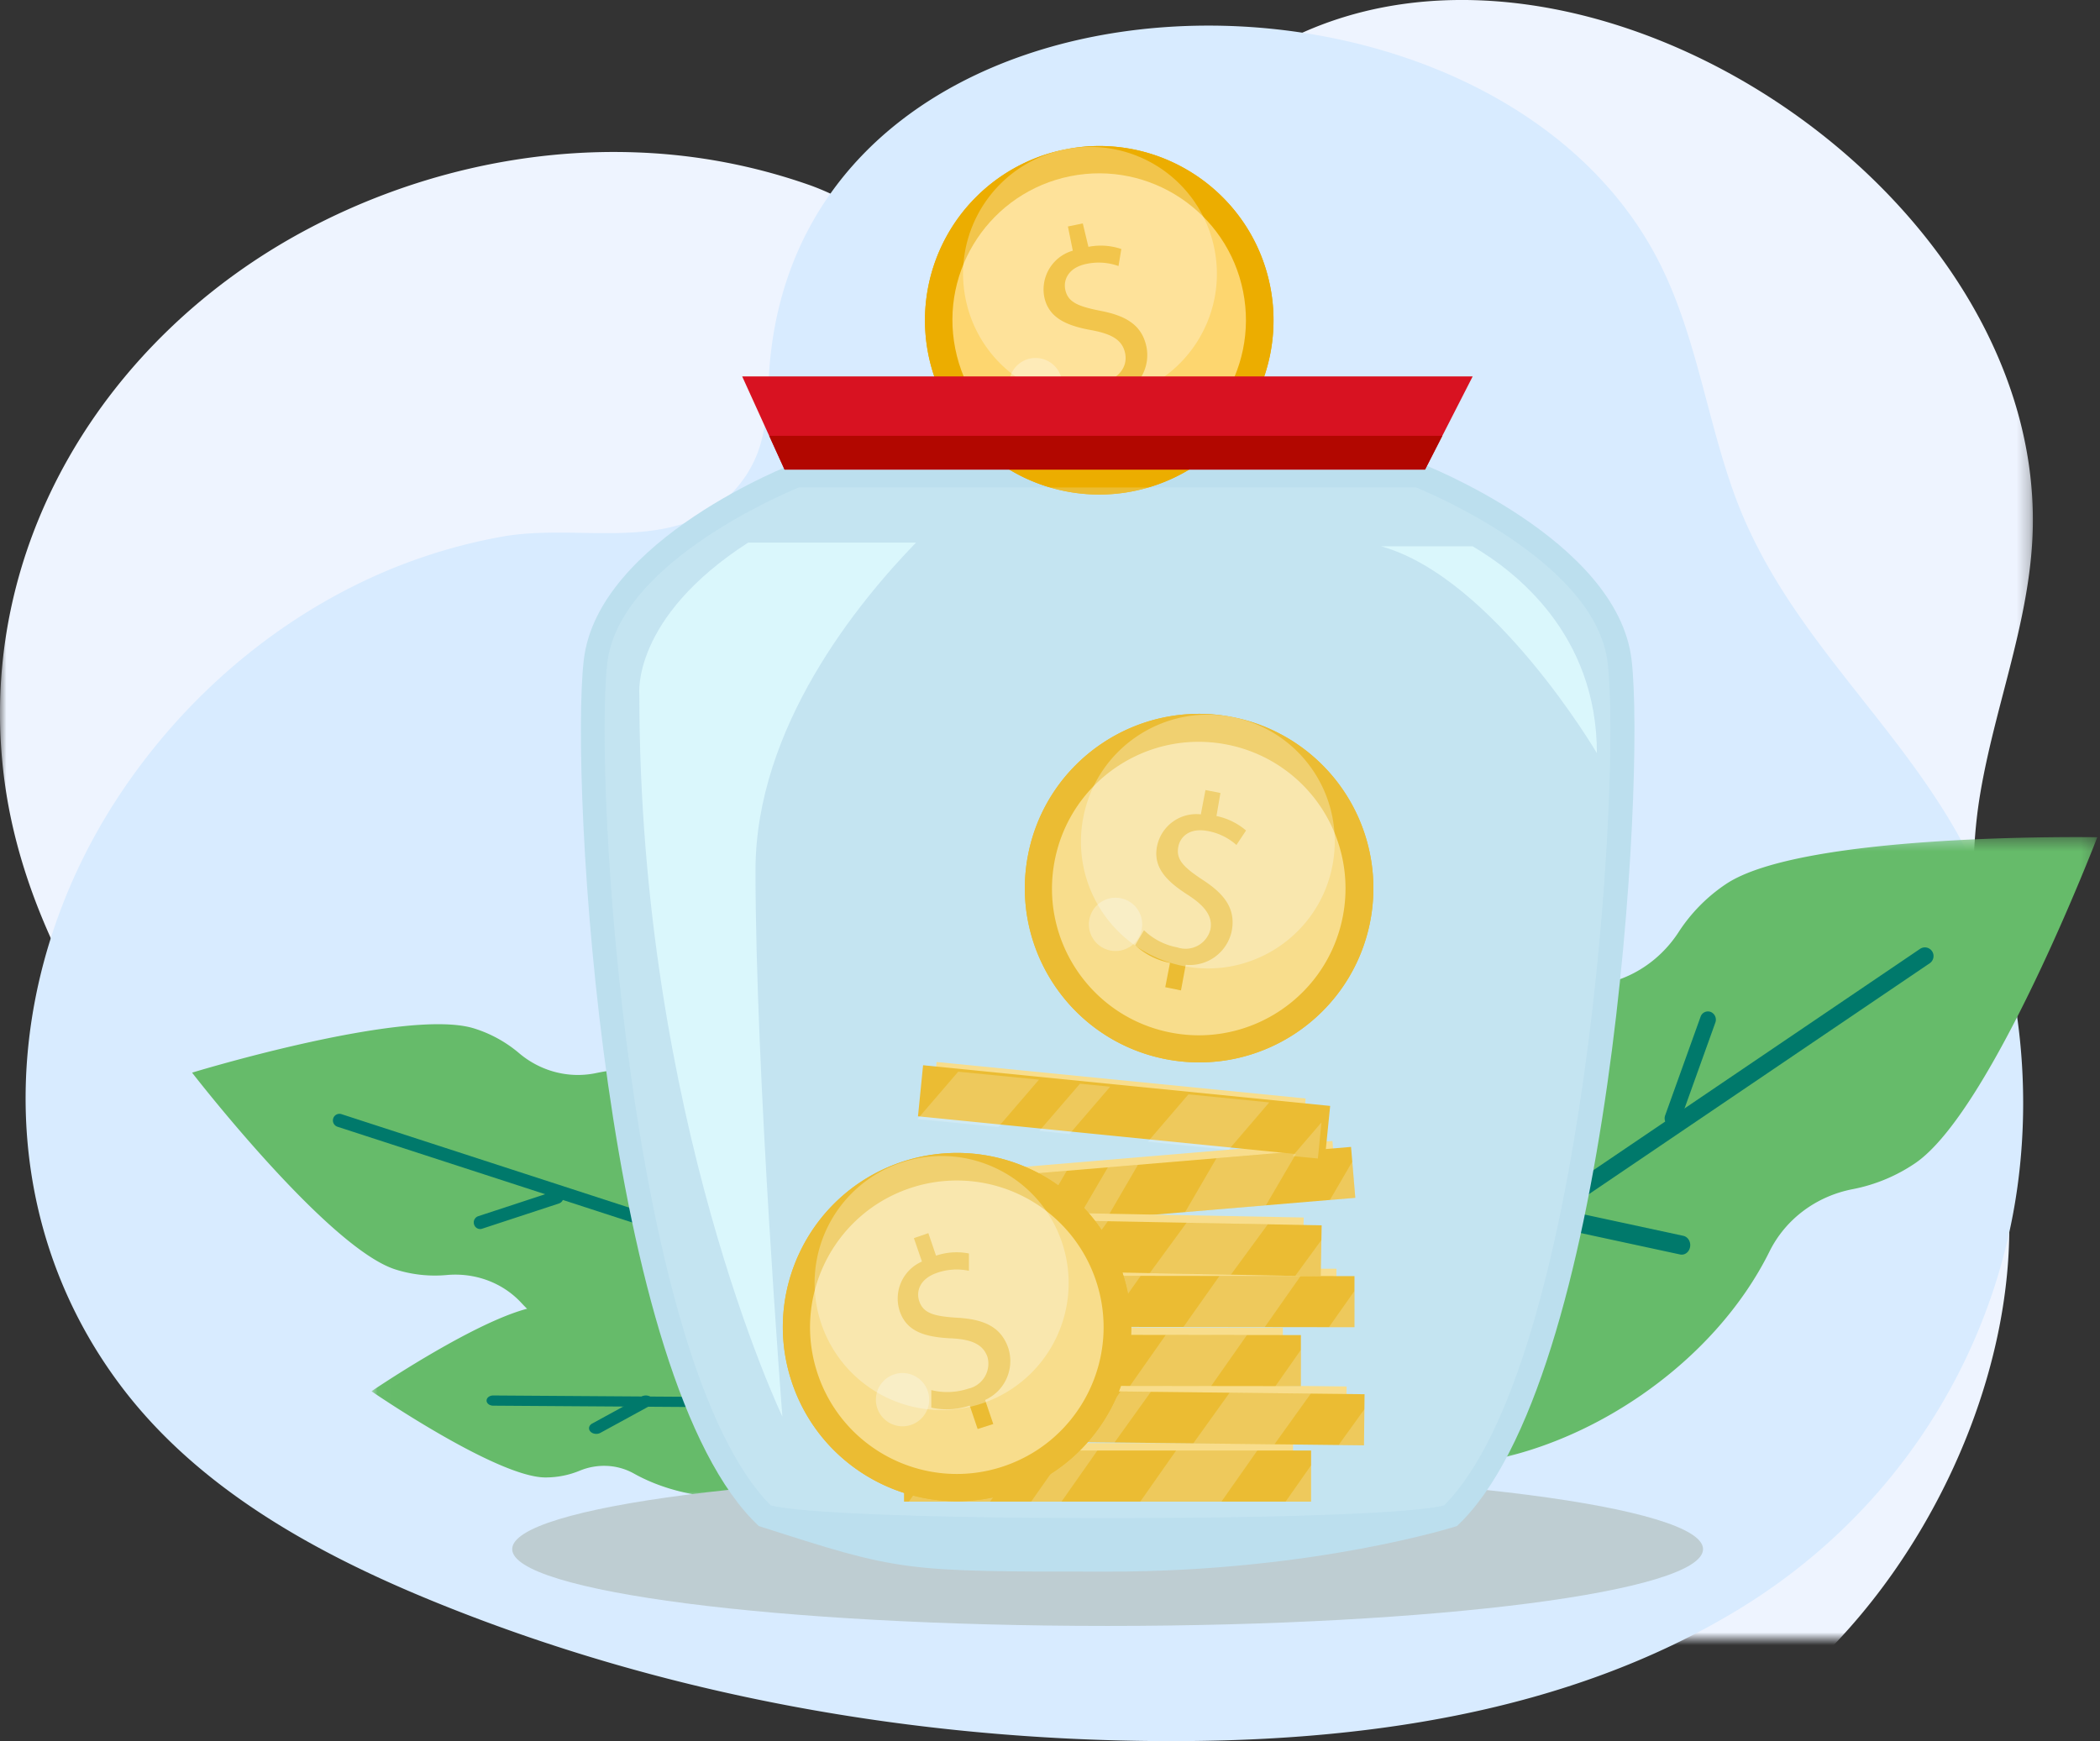 <svg xmlns="http://www.w3.org/2000/svg" xmlns:xlink="http://www.w3.org/1999/xlink" width="164" height="136" viewBox="0 0 164 136">
    <rect x="0" y="0" width="164" height="136" fill="#333333" stroke="none"/>
    <defs>
        <path id="a" d="M0 .138h158.758V144H0z"/>
        <path id="c" d="M25.55 22.223c-1.473-1.589-3.61-2.36-5.779-2.159a10.031 10.031 0 0 1-3.961-.43C10.546 17.966 0 4.217 0 4.217S16.65-.91 21.913.76a9.955 9.955 0 0 1 3.477 1.929c1.648 1.41 3.84 2.012 5.97 1.565 3.473-.727 7.559-.531 11.664.77C52.414 8 58.342 15.626 56.264 22.056c-2.08 6.429-11.377 9.226-20.768 6.25"/>
        <path id="e" d="M.227.385H66.79v49.153H.227z"/>
        <path id="g" d="M65.491.385c.826.002 1.298.01 1.298.01s-8.213 21.414-14.25 25.482a13.102 13.102 0 0 1-4.853 2.008c-2.819.544-5.235 2.313-6.505 4.882-2.072 4.187-5.609 8.247-10.317 11.419-10.772 7.257-23.58 7.117-28.61-.312-5.03-7.429-.375-19.334 10.396-26.59 4.71-3.173 9.805-4.93 14.472-5.282 2.863-.217 5.41-1.792 6.97-4.197a13.095 13.095 0 0 1 3.68-3.74C42.708.739 58.97.398 64.738.385h.753"/>
        <path id="i" d="M.01.468h40.55V17H.01z"/>
    </defs>
    <g fill="none" fill-rule="evenodd">
        <g transform="translate(0 -16)">
            <mask id="b" fill="#fff">
                <use xlink:href="#a"/>
            </mask>
            <path fill="#EEF4FF" d="M145.4 142.034c6.886-8.27 11.652-19.727 11.514-30.63-.144-11.31-4.21-21.786-2.271-33.388 1.108-6.634 3.684-13.02 4.067-19.736 1.812-31.73-48.497-59.263-68.922-29.586-1.4 2.035-2.562 4.287-4.408 5.925-2.301 2.042-5.585 2.917-8.595 2.29-4.852-1.011-8.923-4.822-13.63-6.477a45.606 45.606 0 0 0-13.235-2.52c-8.954-.372-17.999 1.795-25.907 5.989C8.217 42.279-2.042 58.792.343 76.937c1.412 10.737 7.342 20.348 14.062 28.832C27.26 121.997 43.5 135.425 61.46 145.696c14.511 8.3 30.733 14.681 47.434 14.134 14.766-.484 27.788-7.326 36.506-17.796" mask="url(#b)"/>
        </g>
        <path fill="#D8EBFF" d="M157.235 94.674c1.816-9.843.45-21.295-4.654-30.059-5.294-9.09-13.396-15.714-17.13-25.992-2.135-5.877-2.963-12.224-5.725-17.836-13.049-26.515-66.575-25.814-69.605 7.545-.207 2.287-.122 4.64-.874 6.811-.937 2.705-3.208 4.914-5.943 5.781-4.41 1.399-9.465.174-14.051.985a42.73 42.73 0 0 0-11.92 4.01C19.88 49.707 13.513 55.595 9 62.604c-9.014 14.001-9.8 32.058.446 45.657 6.063 8.047 15.285 13.118 24.635 16.915 17.884 7.263 37.24 10.713 56.55 10.82 15.604.087 31.72-2.159 45.055-10.235 11.79-7.14 19.25-18.629 21.55-31.088"/>
        <path fill="#66BB6A" d="M40.694 101.745c-1.48-1.584-3.63-2.353-5.81-2.153a10.167 10.167 0 0 1-3.985-.43C25.605 97.5 15 83.784 15 83.784s16.743-5.115 22.037-3.45a10.042 10.042 0 0 1 3.497 1.924c1.656 1.407 3.86 2.007 6.003 1.562 3.493-.726 7.603-.53 11.73.769 9.445 2.969 15.405 10.576 13.315 16.99-2.09 6.413-11.441 9.204-20.884 6.234-4.13-1.298-7.59-3.483-10.004-6.067"/>
        <path fill="#00796B" d="M69.976 101.64a.519.519 0 0 0-.33-.649L26.664 87.025a.507.507 0 0 0-.64.334.518.518 0 0 0 .33.65l42.982 13.966a.508.508 0 0 0 .64-.334"/>
        <path fill="#00796B" d="M43.976 93.67a.527.527 0 0 0 0-.312.491.491 0 0 0-.621-.334l-6.009 1.973a.516.516 0 0 0-.323.644c.083.271.361.42.622.335l6.01-1.974a.501.501 0 0 0 .321-.333M53.977 95.65a.517.517 0 0 0-.032-.385l-4.016-7.992a.486.486 0 0 0-.663-.217.51.51 0 0 0-.211.679l4.016 7.991a.486.486 0 0 0 .662.218.501.501 0 0 0 .244-.294M63.976 99.65a.513.513 0 0 0-.03-.384l-2.014-3.993a.488.488 0 0 0-.664-.217.509.509 0 0 0-.213.678l2.013 3.993a.488.488 0 0 0 .908-.077"/>
        <g transform="translate(15 80)">
            <mask id="d" fill="#fff">
                <use xlink:href="#c"/>
            </mask>
            <path d="M25.55 22.223c-1.473-1.589-3.61-2.36-5.779-2.159a10.031 10.031 0 0 1-3.961-.43C10.546 17.966 0 4.217 0 4.217S16.65-.91 21.913.76a9.955 9.955 0 0 1 3.477 1.929c1.648 1.41 3.84 2.012 5.97 1.565 3.473-.727 7.559-.531 11.664.77C52.414 8 58.342 15.626 56.264 22.056c-2.08 6.429-11.377 9.226-20.768 6.25-4.105-1.302-7.546-3.492-9.947-6.082" mask="url(#d)"/>
        </g>
        <g transform="translate(97 65)">
            <mask id="f" fill="#fff">
                <use xlink:href="#e"/>
            </mask>
            <path fill="#66BB6A" d="M27.122 12.002c2.863-.217 5.411-1.792 6.97-4.197a13.086 13.086 0 0 1 3.68-3.74C43.81-.004 66.789.394 66.789.394S58.577 21.81 52.54 25.876a13.11 13.11 0 0 1-4.853 2.009c-2.819.544-5.235 2.314-6.505 4.882-2.072 4.186-5.609 8.246-10.317 11.419-10.771 7.257-23.58 7.117-28.61-.312-5.03-7.429-.375-19.334 10.396-26.59 4.709-3.173 9.805-4.93 14.472-5.282" mask="url(#f)"/>
        </g>
        <path fill="#00796B" d="M100.116 108.701c.209.31.629.393.938.182l49.648-33.643a.68.68 0 0 0 .182-.941.674.674 0 0 0-.938-.182l-49.649 33.643a.68.68 0 0 0-.181.941"/>
        <path fill="#00796B" d="M130.106 87.715c.069.108.17.195.294.243a.609.609 0 0 0 .795-.377l2.765-7.706a.656.656 0 0 0-.36-.833.608.608 0 0 0-.794.377l-2.766 7.706a.672.672 0 0 0 .066.59M119.114 95.157a.664.664 0 0 0 .425.313l11.668 2.516c.36.078.71-.184.78-.587.07-.402-.165-.79-.526-.869l-11.668-2.516c-.361-.078-.71.184-.78.587-.036.2.006.399.101.556M107.112 104.266a.66.66 0 0 0 .415.342l5.699 1.377c.352.085.693-.203.762-.643.068-.44-.162-.865-.515-.95l-5.698-1.377c-.353-.085-.694.202-.763.643a.972.972 0 0 0 .1.608"/>
        <g transform="translate(97 65)">
            <mask id="h" fill="#fff">
                <use xlink:href="#g"/>
            </mask>
            <path d="M27.122 12.002c2.863-.217 5.41-1.792 6.97-4.197a13.095 13.095 0 0 1 3.68-3.74C43.81-.003 66.79.395 66.79.395s-8.213 21.414-14.25 25.482a13.102 13.102 0 0 1-4.853 2.008c-2.819.544-5.235 2.313-6.505 4.882-2.072 4.187-5.609 8.247-10.317 11.419-10.772 7.257-23.58 7.117-28.61-.312-5.03-7.429-.375-19.334 10.396-26.59 4.71-3.173 9.805-4.93 14.472-5.282" mask="url(#h)"/>
        </g>
        <g transform="translate(29 100)">
            <mask id="j" fill="#fff">
                <use xlink:href="#i"/>
            </mask>
            <path fill="#66BB6A" d="M20.503 15.097c-1.297-.725-2.857-.789-4.233-.22-.824.34-1.73.528-2.682.526C9.794 15.395.011 8.671.011 8.671s9.815-6.68 13.608-6.67a6.963 6.963 0 0 1 2.68.537c1.374.575 2.934.519 4.234-.201C22.652 1.164 25.366.462 28.325.468c6.767.015 12.245 3.728 12.234 8.293-.01 4.565-5.505 8.254-12.273 8.24-2.958-.007-5.669-.721-7.783-1.904" mask="url(#j)"/>
        </g>
        <path fill="#00796B" d="M68.975 109.723a.326.326 0 0 0 .025-.118c.002-.22-.226-.4-.51-.401L38.52 109c-.284-.002-.517.174-.52.395-.003.22.226.4.51.402l29.97.203c.232.002.429-.115.495-.277"/>
        <path fill="#00796B" d="M50.973 109.578a.365.365 0 0 0-.074-.388c-.178-.201-.53-.25-.786-.11l-3.87 2.114c-.256.14-.32.416-.141.616.177.2.53.25.785.11l3.87-2.114a.465.465 0 0 0 .216-.228M57.977 109.665a.478.478 0 0 0-.117-.486l-4.021-4.034a.494.494 0 0 0-.693-.006.478.478 0 0 0-.006.682l4.02 4.035a.495.495 0 0 0 .817-.191M64.977 109.663a.482.482 0 0 0-.118-.489l-2.017-2.029a.495.495 0 0 0-.695-.006.481.481 0 0 0-.006.687l2.017 2.029a.495.495 0 0 0 .819-.192"/>
        <g fill-rule="nonzero">
            <path fill="#BECDD2" d="M133 121c0 3.315-20.818 6-46.5 6S40 124.315 40 121s20.818-6 46.511-6c25.694 0 46.489 2.727 46.489 6z"/>
            <path fill="#BCDFEE" d="M111 36.21s15.32 5.91 16.42 15.34c1.1 9.43-1.61 56.38-13.64 67.65 0 0-11.06 3.56-27.26 3.56-16.2 0-16.15 0-27.26-3.56C47.19 107.93 44.49 61 45.59 51.55 46.69 42.1 62 36.21 62 36.21h49z"/>
            <path fill="#FDD66F" d="M72.02 112.72h28.96v3.63H72.02z"/>
            <path fill="#ECAD00" d="M70.6 113.3h31.79v3.99H70.6z"/>
            <g fill="#FFF" opacity=".2">
                <path d="M70.98 117.29h6.34l2.79-3.99h-6.34zM85.7 113.3h-2.37l-2.8 3.99h2.37zM102.4 114.44l-2 2.85h2zM98.19 113.3h-6.34l-2.8 3.99h6.34z"/>
            </g>
            <path fill="#FDD66F" d="M76.165 111.613l.04-3.64 28.959.324-.04 3.64z"/>
            <path fill="#ECAD00" d="M74.734 112.536l.044-3.99 31.788.356-.044 3.99z"/>
            <g fill="#FFF" opacity=".2">
                <path d="M75.12 112.54l6.33.07 2.85-3.96-6.34-.07zM89.88 108.71l-2.37-.02-2.84 3.96 2.37.02zM106.57 110.05l-2.03 2.82 1.99.02zM102.37 108.85l-6.34-.07-2.84 3.96 6.34.07z"/>
            </g>
            <path fill="#FDD66F" d="M71.22 107.304l.004-3.64 28.96.035-.004 3.64z"/>
            <path fill="#ECAD00" d="M69.8 108.233l.005-3.99 31.79.039-.005 3.99z"/>
            <g fill="#FFF" opacity=".2">
                <path d="M70.17 108.24l6.34.01 2.8-3.99-6.34-.01zM84.89 104.27l-2.36-.01-2.8 3.99h2.36zM101.59 105.44l-1.99 2.84h1.99zM97.38 104.28l-6.34-.01-2.8 3.99 6.34.01z"/>
            </g>
            <path fill="#FDD66F" d="M75.406 102.702l.005-3.64 28.96.04-.005 3.64z"/>
            <path fill="#ECAD00" d="M73.984 103.627l.005-3.99 31.79.04-.005 3.99z"/>
            <g fill="#FFF" opacity=".2">
                <path d="M74.35 103.63l6.34.01 2.8-3.99-6.34-.01zM89.08 99.66l-2.37-.01-2.8 3.99h2.36zM105.78 100.83l-2 2.84h1.99zM101.57 99.67h-6.34l-2.81 3.98 6.35.01z"/>
            </g>
            <path fill="#FDD66F" d="M75.198 91.543l28.858-2.423.305 3.627-28.859 2.423z"/>
            <path fill="#ECAD00" d="M73.83 92.244l31.68-2.66.333 3.976-31.678 2.66z"/>
            <g fill="#FFF" opacity=".2">
                <path d="M74.54 96.19l6.31-.53 2.46-4.21-6.32.53zM88.87 90.98l-2.35.2-2.46 4.21 2.36-.2zM105.61 90.73l-1.75 3 1.99-.17zM101.32 89.94l-6.32.53-2.45 4.21 6.31-.53z"/>
            </g>
            <path fill="#FDD66F" d="M72.788 98.183l.07-3.64 28.955.556-.07 3.64z"/>
            <path fill="#ECAD00" d="M71.355 99.09l.077-3.989 31.784.61-.076 3.99z"/>
            <g fill="#FFF" opacity=".2">
                <path d="M71.73 99.1l6.33.12 2.88-3.94-6.34-.12zM86.52 95.39l-2.37-.05-2.87 3.94 2.37.04zM103.2 96.85l-2.05 2.81 1.99.03zM99.01 95.63l-6.34-.13-2.88 3.94 6.34.12z"/>
            </g>
            <path fill="#FDD66F" d="M72.786 86.574l.358-3.623 28.82 2.851-.359 3.623z"/>
            <path fill="#ECAD00" d="M71.69 87.195l.399-3.99 31.79 3.178-.399 3.99z"/>
            <g fill="#FFF" opacity=".2">
                <path d="M71.65 87.41l6.31.62 3.18-3.7-6.31-.62zM86.7 84.88l-2.36-.23-3.18 3.69 2.36.24zM103.2 87.67l-2.26 2.63 1.98.19zM99.12 86.11l-6.31-.63-3.17 3.7 6.31.63z"/>
            </g>
            <path fill="#ECAD00" d="M107 72c-1.45 7.364-8.588 12.164-15.955 10.73-7.366-1.435-12.182-8.562-10.763-15.932C81.7 59.428 88.817 54.598 96.19 56A13.62 13.62 0 0 1 107 72z"/>
            <path fill="#ECAD00" d="M107 72c-1.45 7.364-8.588 12.164-15.955 10.73-7.366-1.435-12.182-8.562-10.763-15.932C81.7 59.428 88.817 54.598 96.19 56A13.62 13.62 0 0 1 107 72z"/>
            <path fill="#FDD66F" d="M104.87 71.57c-1.196 6.215-7.204 10.283-13.419 9.088-6.214-1.196-10.283-7.203-9.088-13.418 1.195-6.215 7.202-10.285 13.417-9.09a11.45 11.45 0 0 1 9.09 13.42z"/>
            <path fill="#ECAD00" d="M91 77.11l.37-1.9a5.56 5.56 0 0 1-2.72-1.38l.69-1.17a5.08 5.08 0 0 0 2.6 1.34 2 2 0 0 0 2.59-1.41c.19-1-.42-1.81-1.7-2.65-1.77-1.12-2.79-2.21-2.47-3.84a3.13 3.13 0 0 1 3.42-2.49l.36-1.9 1.17.23-.31 1.8a5.16 5.16 0 0 1 2.31 1.13L96.56 66a4.61 4.61 0 0 0-2.24-1.09c-1.45-.28-2.16.48-2.3 1.23-.19 1 .41 1.6 1.91 2.59 1.79 1.16 2.58 2.33 2.26 4a3.34 3.34 0 0 1-3.59 2.63l-.37 2-1.23-.25z"/>
            <path fill="#FFF" d="M104.05 67.65c-1.057 5.363-6.257 8.857-11.622 7.81-5.364-1.048-8.868-6.24-7.83-11.607 1.037-5.367 6.223-8.88 11.592-7.853a9.9 9.9 0 0 1 7.86 11.65z" opacity=".3"/>
            <path fill="#FFF" d="M89.16 72.59a2.08 2.08 0 1 1-1.65-2.43 2.07 2.07 0 0 1 1.65 2.43z" opacity=".3"/>
            <path fill="#ECAD00" d="M99.19 22.34a13.61 13.61 0 1 1-16-10.67c7.363-1.465 14.523 3.309 16 10.67z"/>
            <path fill="#ECAD00" d="M99.19 22.34a13.61 13.61 0 1 1-16-10.67c7.363-1.465 14.523 3.309 16 10.67z"/>
            <path fill="#FDD66F" d="M97.08 22.76c1.236 6.207-2.793 12.241-9 13.478s-12.241-2.792-13.478-9c-1.237-6.206 2.791-12.24 8.998-13.478 6.207-1.232 12.238 2.795 13.48 9z"/>
            <path fill="#ECAD00" d="M86.39 33.13l-.39-1.9a5.56 5.56 0 0 1-3-.23l.2-1.35a5.05 5.05 0 0 0 2.8.25c1.33-.27 2.08-1.22 1.87-2.29-.21-1.07-1.07-1.52-2.57-1.81-2.07-.36-3.42-1-3.75-2.62a3.15 3.15 0 0 1 2.23-3.6l-.38-1.89 1.16-.24.44 1.83a5 5 0 0 1 2.57.17l-.22 1.33a4.57 4.57 0 0 0-2.49-.17c-1.45.29-1.82 1.27-1.67 2 .2 1 1 1.32 2.76 1.67 2.09.4 3.26 1.18 3.59 2.85a3.32 3.32 0 0 1-2.32 3.79l.39 1.95-1.22.26z"/>
            <path fill="#FFF" d="M94.84 19.44c1.074 5.366-2.404 10.587-7.769 11.662-5.365 1.076-10.587-2.4-11.664-7.766-1.077-5.365 2.398-10.588 7.763-11.666a9.9 9.9 0 0 1 11.67 7.77z" opacity=".3"/>
            <path fill="#FFF" d="M82.92 29.65A2.08 2.08 0 1 1 80.47 28a2.09 2.09 0 0 1 2.45 1.65z" opacity=".3"/>
            <path fill="#ECAD00" d="M87.61 99.26c2.427 7.106-1.365 14.834-8.47 17.264-7.105 2.43-14.835-1.36-17.267-8.464-2.432-7.104 1.354-14.835 8.457-17.27a13.6 13.6 0 0 1 17.28 8.47z"/>
            <path fill="#ECAD00" d="M87.61 99.26c2.427 7.106-1.365 14.834-8.47 17.264-7.105 2.43-14.835-1.36-17.267-8.464-2.432-7.104 1.354-14.835 8.457-17.27a13.6 13.6 0 0 1 17.28 8.47z"/>
            <path fill="#FDD66F" d="M85.58 100c2.024 5.989-1.185 12.486-7.17 14.52-5.986 2.033-12.488-1.165-14.532-7.147-2.043-5.982 1.143-12.49 7.122-14.543A11.46 11.46 0 0 1 85.58 100z"/>
            <path fill="#ECAD00" d="M76.35 111.62l-.62-1.83a5.68 5.68 0 0 1-3 .16v-1.37a5.2 5.2 0 0 0 2.88-.11 2 2 0 0 0 1.51-2.47c-.34-1-1.26-1.38-2.78-1.46-2.1-.09-3.53-.53-4.07-2.11A3.15 3.15 0 0 1 72 98.54l-.63-1.83 1.13-.39.6 1.76a5 5 0 0 1 2.57-.17v1.35a4.64 4.64 0 0 0-2.49.16c-1.4.48-1.64 1.49-1.39 2.22.32.94 1.15 1.18 3 1.29 2.13.13 3.39.75 3.95 2.36a3.33 3.33 0 0 1-1.81 4.06l.64 1.88-1.22.39z"/>
            <path fill="#FFF" d="M82.92 97a9.92 9.92 0 1 1-12.59-6.17c5.18-1.77 10.815.992 12.59 6.17z" opacity=".3"/>
            <path fill="#FFF" d="M72.45 108.65a2.08 2.08 0 1 1-3.933 1.356 2.08 2.08 0 0 1 3.933-1.356z" opacity=".3"/>
            <path fill="#EAFAFF" d="M86.49 118.58c-14 0-24.2-.41-26.3-1-11-11.07-13.84-56.49-12.76-65.8.88-7.52 12.86-12.83 14.94-13.7h48.24c2.08.87 14.06 6.18 14.94 13.7 1.08 9.31-1.77 54.73-12.77 65.8-2.1.59-12.29 1-26.29 1z" opacity=".2"/>
            <path fill="#D81221" d="M57.96 29.4l3.31 7.28h50.02l3.72-7.28z"/>
            <path fill="#DFFBFF" d="M71.54 42.38H58.43c-9.16 5.91-8.5 11.89-8.5 11.89 0 33.06 11.17 56.38 11.17 56.38S59 83.62 59 68c0-11.23 8.06-21 12.54-25.62zM115 42.67h-7.15c8.8 2.44 16.86 16.16 16.86 16.16 0-9.31-6.4-14.23-9.71-16.16z" opacity=".8"/>
            <path fill="#B20700" d="M60.07 34.04l1.2 2.64h50.02l1.35-2.64z"/>
        </g>
    </g>
</svg>
